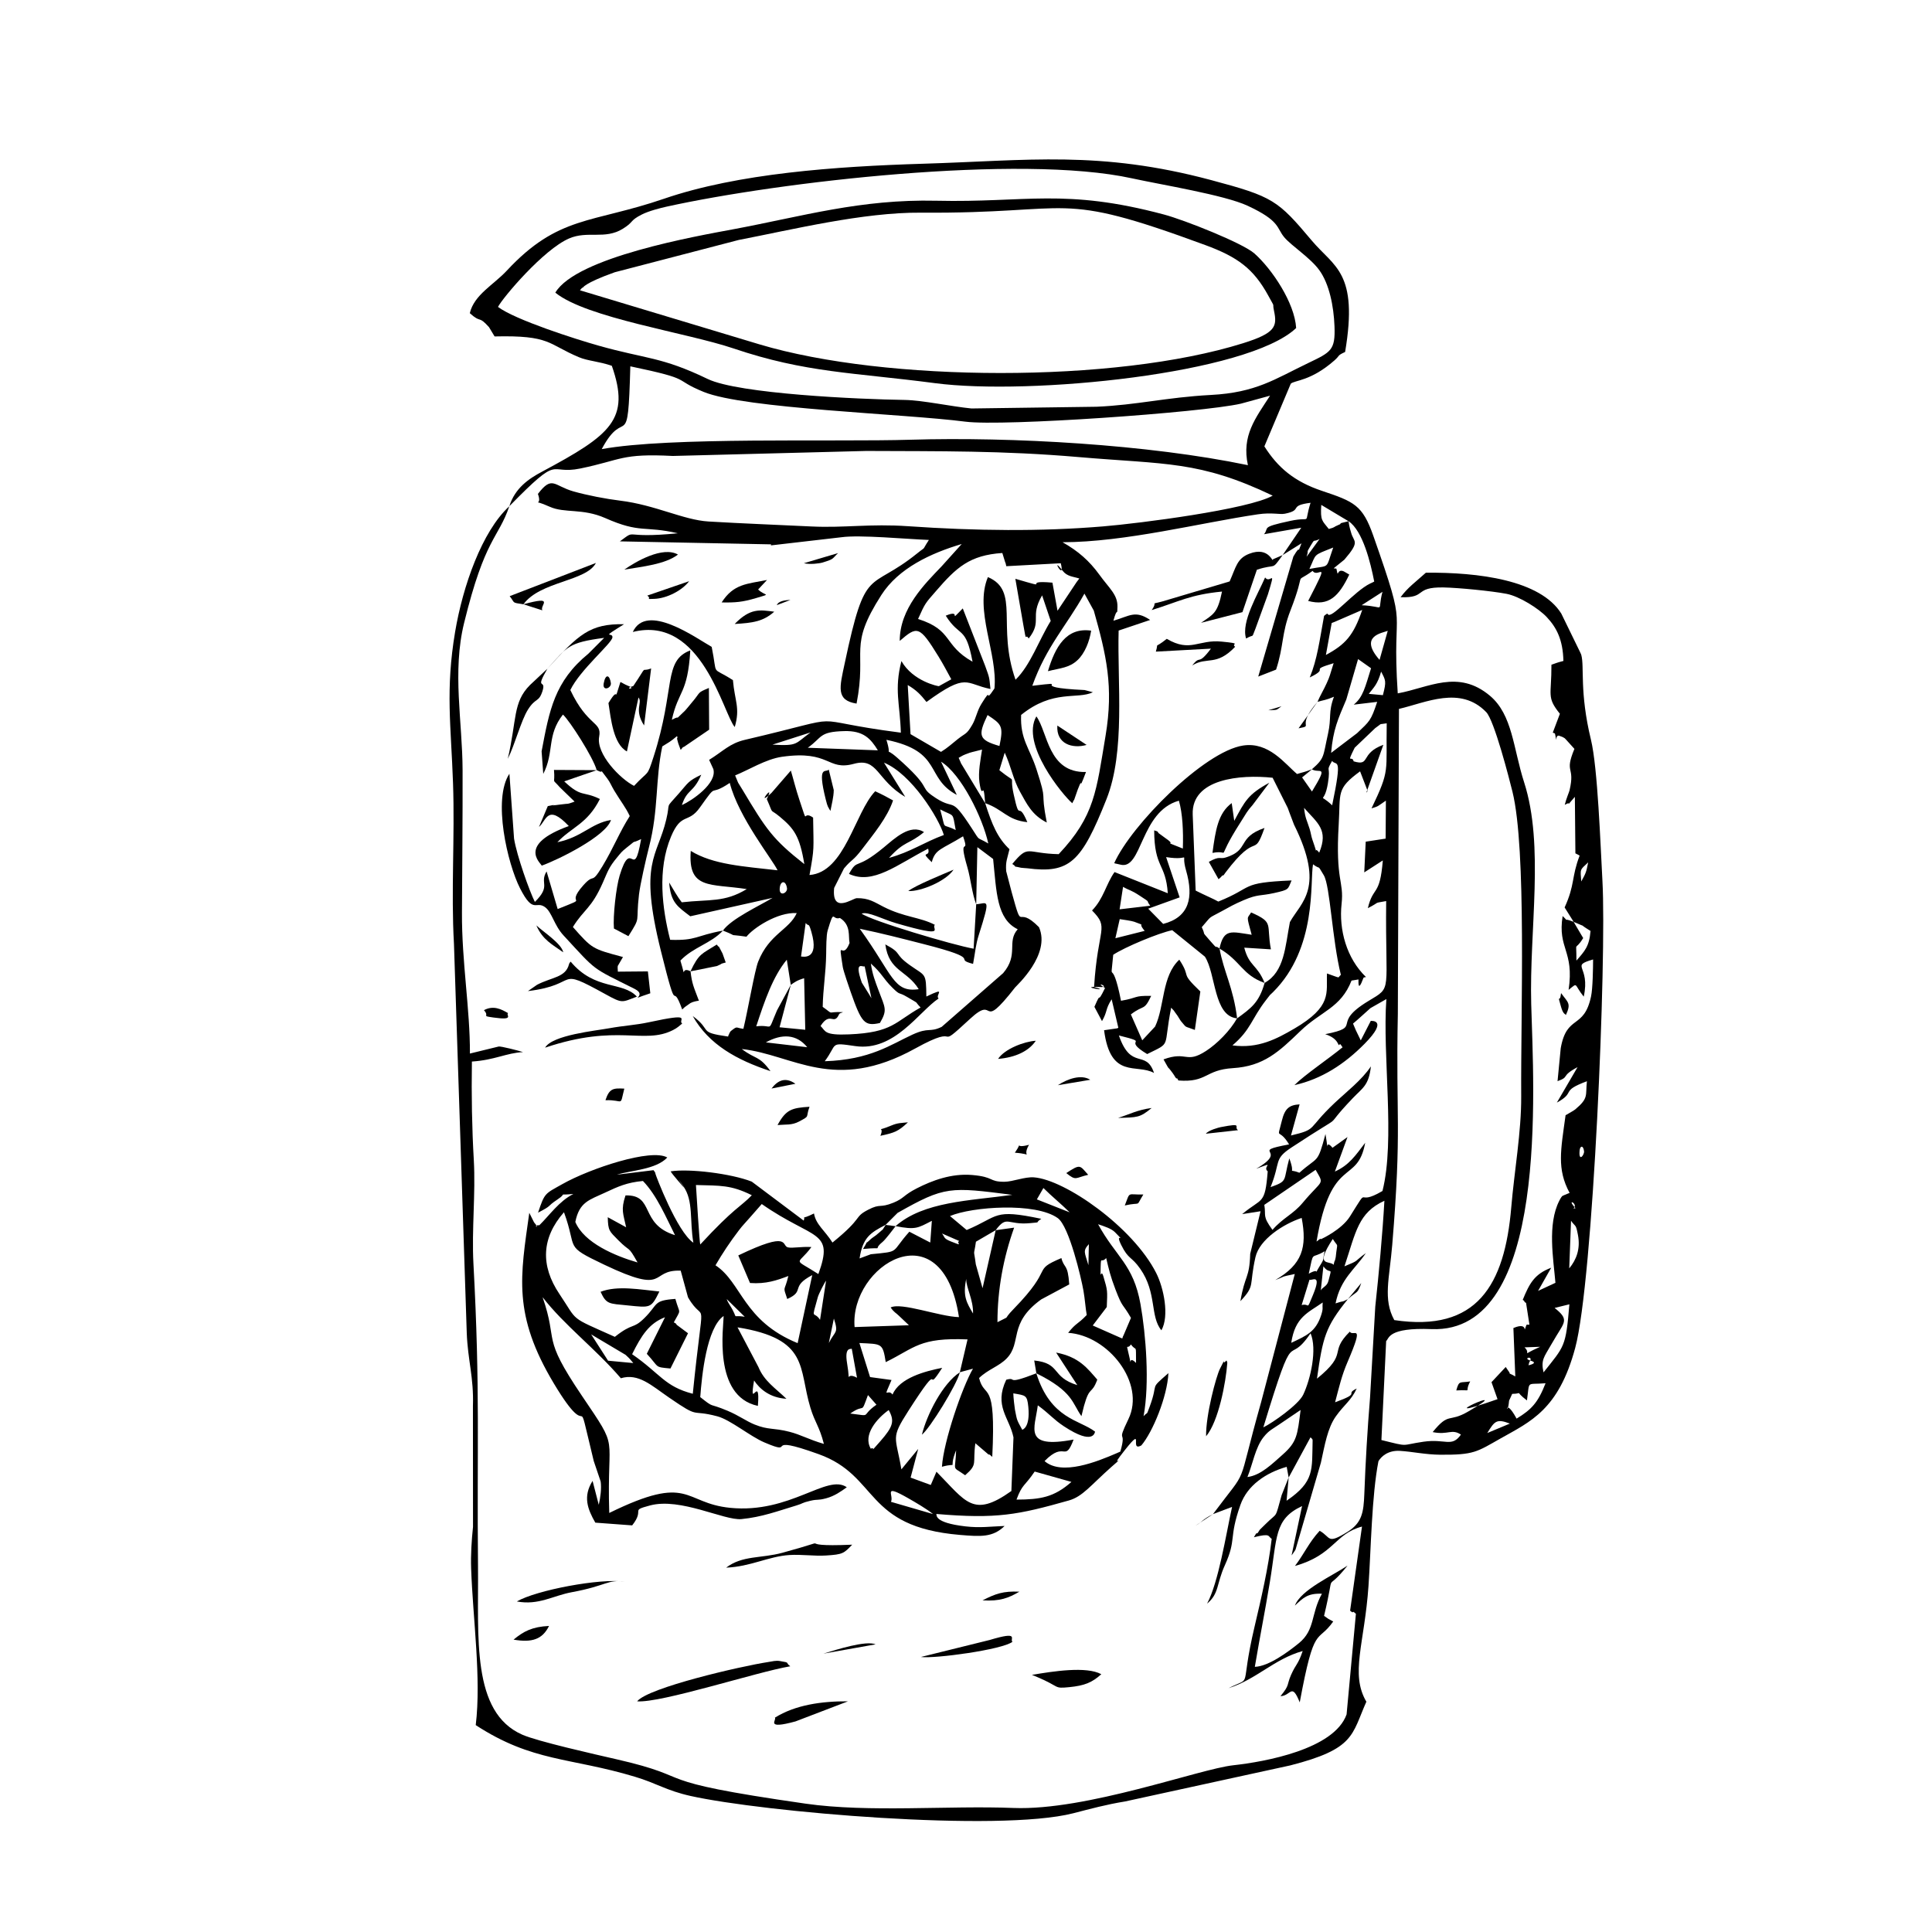 <?xml version="1.0" encoding="UTF-8"?>
<!-- Uploaded to: SVG Repo, www.svgrepo.com, Generator: SVG Repo Mixer Tools -->
<svg fill="#000000" width="800px" height="800px" version="1.1" viewBox="144 144 512 512" xmlns="http://www.w3.org/2000/svg">
 <g fill-rule="evenodd">
  <path d="m485.51 535.56 5.781-10.652c0.375 0.355 0.574 0.457 0.566 0.805-0.207 7.797 0.613 10.879-6.902 15.996zm-10.93-0.129c1.387-3.363 2.094-7.875 4.293-10.602 1.469-1.836 2.352-2.094 4.203-3.383l5.594-3.789c-0.844 6.734-0.953 8.461-4.731 11.812-2.797 2.461-5.82 5.516-9.363 5.961zm63.562-11.664c1.945-3.152 2.441-3.867 5.988-2.5zm7.773-3.816c-3.481-6.367-2.461 0.438-1.992-4.762l0.824-1.797c3.215-0.051 0.289-1.031 3.906 1.734 0.793-5.473-0.309-4.098 4.938-4.551-2.023 5.168-3.719 6.961-7.676 9.371zm-67.121 2.32c8.828-29.027 5.91-15.215 12.516-24.934 1.785 4.176 0.051 12.059-1.945 16.273-1.258 2.648-8.094 7.457-10.57 8.656zm70.266-16.465 0.227-0.832c1.41-1.883-2.102-1.09 0.355-0.375 2.223 0.645-0.496 1.199-0.586 1.211zm3.094-4.891c-5.664 2.488-2.121 1.984-4.144 0.148zm-65.961-1.051c1.023-6.863 4.461-7.973 8.332-10.691-0.148 1.586 0.207 1.469-0.398 3.332-1.469 4.543-4.035 5.504-7.934 7.359zm2.758-10.008 2.082-6.734c0.457 0.457 3.41-1.965 0.934 4.016-1.863 4.492-0.734 2.133-3.016 2.719zm67.031 0.762 3.918-0.961c-0.953 11.445-1.301 11.02-6.852 18.039-0.742-3.324 0.188-4.098 1.863-7.07l1.539-2.598c2.262-3.738 3.293-4.441-0.465-7.41zm-61.965-4.633 0.695-6.398c1.844 2.559 2.481-0.477 1.309 3.945-0.367 1.387-1.598 1.598-2.004 2.449zm1.031-10.402c-0.633 2.488 0.141 1.617-1.25 3.84-2.121 3.402 0.633 0.141-2.965 2.121 1.41-6.496 0.465-3.629 4.215-5.961zm2.938 1.547c-0.031 0.227-0.27 1.211-0.27 1.023 0-0.18-0.238 0.676-0.297 1.031-1.109-1.258-5.188 0.762-0.219-6.844 1.586 2.527 1.211 0.445 0.785 4.789zm62.352-9.621c1.27 1.824 1.25 0.695 1.836 3.789 0.695 3.66-0.418 6.566-2.312 8.828l0.477-12.613zm1.199-3.312-0.566 0.059c1.496-1.211-2.16-2.984 0.566-0.059zm-68.887-10.184c2.359 4.156 1.934 2.34-3.43 8.746-2.57 3.074-5.215 3.969-8.004 7.172-2.758-3.789-1.656-3.621-2.16-6.637l13.598-9.281zm69.969-5.168c0.109-1.199 0.973-1.43 1.172 0.258 0.109 0.953-1.496 3.043-1.172-0.258zm-215.66-28.602c4.254-2.359 8.141-2.203 10.969 1.281zm6.606-15.234c0.922-0.664 1.715-1.258 3.539-1.766l0.297 13.656-6.812-0.664zm0 0-3.641 6.723c-2.719 6.316-0.742 3.66-5.516 4.254 2.231-6.793 4.422-13.211 8.102-17.652l1.051 6.676zm18.832-0.586c-2.191-6.207 0.418-3.906 0.742-4.356l1.797 8.469c-0.574-1.023-2.508-4.027-2.539-4.117zm-10.375 6.398c0.098-4.891 0.844-8.906 0.922-14.035 0.031-1.547 0-4.91 0.398-6.219 1.816-6.051 1.102-2.598 3.242-3.301 3.023 1.895 2.172 4.91 2.559 6.637-1.973 5.066-3.113-2.141-1.797 6.379 0.16 1.012 1.773 5.711 2.113 6.656 2.856 8.121 3.648 9.086 7.727 8.164 2.043-3.5 1.387-3.977-0.328-8.559-0.973-2.598-1.656-4.324-2.074-7.191 3.066 2.727 3.066 3.777 5.754 6.438 2.191 2.16 1.379 0.934 3.887 2.43 3.629 2.184 1.527 0.656 3.539 2.777-6.824 3.797-7.328 6.625-18.961 7.121-6.684 0.289-6.148-0.852-7.547-2.223 2.539-3.996 3.5-0.039 4.871-3.035 0.238-0.516 0.734-0.387 1.07-0.633-4.699-0.207-2.062 0.934-5.375-1.398zm-5.742-13.348 1.23-8.867c0.863 1.102 0.715-0.398 1.508 2.332 2.223 7.606-2.281 6.574-2.738 6.535zm84.457-9.898c0.656 0.098 3.293 0.477 3.84 0.695 3.539 1.41 0.586-0.148 2.777 2.418l-7.766 1.953 1.152-5.066zm-90.07-8.48c0.258-1.746 1.605-1.805 1.895 0.297 0.18 1.328-2.312 2.449-1.895-0.297zm90.953-0.07c1.934 1.09 1.953 0.723 4.461 2.371 3.234 2.121 1.359 0.871 2.746 2.629l-8.121 0.953 0.914-5.949zm119.4 9.273c4.356 1.926 0.477-0.07 4.484 2.41-0.328 4.117-1.547 5.356-3.738 7.856 0.031-5.891-0.645-2.031 1.797-5.969l-2.539-4.293zm-225.43 2.32c-7.328 1.348-6.953 2.688-13.992 2.441-2.113-8.293-3.441-18.586 0.227-27.344 2.746-6.566 4.523-3.301 7.656-7.727 5.109-7.199 1.953-2.508 7.914-6.508 2.332 9.145 11.387 20.379 12.664 23.156-9.094-1.043-17.059-1.488-23-5.137-0.793 10.344 5.148 8.609 14.836 10.117-5.902 3.582-9.809 2.676-17.227 3.5-1.172-1.527-2.25-3.43-3.332-5.238 0.406 5.387 2.289 6.406 5.594 8.945l21.809-4.879c-3.43 2.082-10.969 5.543-13.152 8.668zm67.113-6.981 0.309-15.133 4.176 3.133c0.914 8.746 0.902 15.898 6.516 18.625-2.996 3.363 0.367 6.664-3.859 11.625l-16.293 14.242c-3.301 1.586-3.262 0-7.746 2.055-5.684 2.609-11.215 6.684-23.238 7.051 3.5-4.672 1.07-5.027 8.121-4.008 10.344 1.488 16.82-9.145 22.047-12.613-1.062-0.922 2.508-3.273-3.242-0.527-0.078-6.477-0.168-5.305-4.402-8.332-4.394-3.144-1.746-2.957-6.477-5.484 0.992 7.231 5.703 6.766 8.855 11.871-6.742 0.973-6.805-3.797-15.629-16.016 6 1.25 10.84 2.508 16.82 4.035 16.652 4.234 7.496 3.797 13.211 5.277 0.625-3.371 0.695-5.098 1.496-7.598 3.281-10.355 2.34-8.422-0.664-8.203zm84.25 32.984c-4.57 2.668-9.512 5.336-16.344 4.414 4.949-4.215 4.957-6.922 8.926-12.039 1.547-1.992 0.574-0.832 1.836-2.082 11.762-11.691 9.738-29.277 10.594-33.867 2.231 1.676 0.922-0.309 2.856 2.906 1.688 2.809 2.191 17.039 4.523 26.391-1.043 0.812 0.367 1.051-3.68-0.367-0.227 5.148 1.477 8.688-8.707 14.648zm-30.336-34.809-3.582-10.672c7.18 1.152 3.66-2.121 5.297 3.582 2.043 7.121 0.852 12.348-6.078 14.121l-3.969-4.035zm106.43-4.215c-0.246-3.41-0.426-2.957 1.836-5.059-0.547 2.848-0.703 2.957-1.836 5.059zm-165.77-13.625c-3.969-2.031-2.461 0.516-4.125-5.473 3.898 2.031 3.195 0.527 4.125 5.473zm92.312-5.883c3.512 3.996 6.555 5.781 4.016 11.871-1.727-2.184 0.098 2.043-1.816-3.473-0.328-0.922-0.355-1.625-0.723-2.816-0.715-2.312-1.172-2.746-1.477-5.582zm-10.453 46.383c-1.488 5.266-3.621 6.723-7.289 9.402-0.98-8.113-3.57-12.379-4.66-18.508-1.676-1.27 0.051 0.891-2.676-2.25-2.301-2.656-0.832-0.891-2.031-3.402 2.856-3.273 1.387-2.102 5.344-4.266 1.992-1.09 3.172-1.797 5.832-2.926 3.758-1.605 4.332-1.043 7.973-1.855 4.086-0.914 3.621-0.934 4.652-3.344-13.895 0.613-9.797 1.734-19.418 5.602-1.051-0.625-3.848-1.805-6-2.914l-0.785-20.152c-0.355-9.512 12.613-10.66 21.176-9.75l3.996 7.973c0.141 0.27 0.219 0.645 0.336 0.922l1.34 3.531c8.352 16.801 1.875 20.508-1.09 25.816-1.25 6.457-1.41 13.16-6.695 16.117zm10.453-46.383-1.566-2.926zm-86.887 25.547-0.684 11.773c-5.344-0.922-27.152-7.41-29.672-9.293 1.645-0.656 5.504 1.488 9.254 2.578 13.914 4.035 9.016 1.27 10.164 0.398-3.969-2.074-8.152-1.992-13.617-4.781-2.5-1.27-3.867-2.332-7.102-2.289-1.062 0.02-6.703 4.324-5.988-2.707l2.598-5.156c2.312-2.758 2.203-1.688 4.981-5.356 2.894-3.816 6.516-8.141 8.031-12.684-1.586-0.891-2.816-1.547-4.731-2.43-5.426 5.664-8.004 21.492-17.414 22.195 1.34-7.34 1.082-6.606 0.961-15.215-3.113-2.184-1.102 2.848-3.59-4.57-1.051-3.144-1.656-5.723-2.312-7.894l-5.137 5.93c-4.562 4.254 1.27-3.371-1.238 1.617 1.992 4.57 0.504 2.25 3.441 4.68 3.769 3.144 5.285 5.117 6.508 12.566-8.391-6.594-10.105-9.215-16.355-19.648-1.766-2.945-0.723-0.883-1.984-3.859 3.473-1.387 8.152-4.332 12.426-4.938 12.832-1.824 11.91 3.816 19.051 1.863 6.418-1.754 5.949 4.312 13.605 8.758l-5.633-9.066c7.269 2.984 14.52 14.668 15.867 19.172-5.238 1.914-8.766 4.492-14.539 6.07 4.227-4.652 5.137-3.43 9.281-6.832-3.609-2.332-7.773 1.668-10.602 4.008-7.715 6.398-6.844 2.676-9.281 7.062 6.398 2.984 12.793-2.5 20.977-6.684 0.723 2.598-2.488 0.258 0.961 3.582 0.922-3.519 2.609-3.352 8.293-6.863 1.895 5.445-1.477-0.793 1.141 8.203 0.891 3.055 1.238 7 2.34 9.816zm2.371-26.789-5.633-9.312c-1.18-1.934-0.355-0.445-1.387-2.707 1.23-0.676 0.871-0.594 2.926-1.34 0.398-0.148 2.746-0.684 3.273-0.844-0.387 2.59-1.082 6.031-0.684 8.727 0.805 5.434 1-1.516 1.508 5.473zm0.832 10.68c-3.312-1.973-1.953-0.289-4.383-4.035-6.109-9.391-4.008-3.988-10.621-8.758-3.172-2.301 0.031-1.875-9.125-9.926-3.879-3.402-1.199 0.676-2.867-4.75 15.055 3.086 10.125 10.055 18.656 14.598l-4.184-8.809c5.356 3.301 11.027 14.836 12.527 21.68zm-47.832-25.367c3.918-2.785 2.906-4.227 9.629-4.414 5.168-0.148 7.062 2.043 8.938 5.098zm133.6 5.711c1.992 1.238 4.551-1.578 0.012 5.883l-2.617-3.731 2.609-2.152zm-132.88-9.77c-4.184 3.023-3.215 3.629-10.086 3.234zm138.24 19.309c-3.945-3.711-2.141 0.289-1.129-5.812 0.844-5.086-0.703-2.688 1.109-5.949 1.121 1.527 2.856-1.816 0.02 11.762zm-91.32-23.922c3.777 2.469 4.254 2.938 3.152 8.203-5.613-1.617-5.703-2.809-3.152-8.203zm109.03-1.625c7.129-1.656 16.266-6.227 23.117 0.852 2.152 2.223 6.098 17.625 6.961 21.105 3.758 15.242 2.172 58.66 2.312 80.75 0.059 9.301-1.844 19.965-2.629 29.324-1.746 20.766-9.145 33.203-31.004 29.941-3.043-5.562-1.281-11.008-0.547-19.895 2.598-31.398 0.914-33.352 1.488-61.27l0.297-80.809zm-8.004-3.988c1.398-1.797 2.32-2.527 3.273-5.891 1.199 2.332 1.449 2.488 0.465 6.238zm-9.977 15.641c0.527-6.188 1.797-8.906 4.027-14.164l3.113-10.691 3.441 2.43c-1.578 5.047-2.121 7.656-4.594 9.648l6.219-0.742c-1.668 5.019-1.953 5.078-5.324 8.293zm12.832-24.645c-5.574-6.316 0.656-7.102 2.172-7.695zm-12.684-9.77c0.277-0.117 0.684-0.246 0.844-0.328l7.25-3.144c-2.312 6.793-4.453 9.145-9.629 11.941l1.539-8.469zm13.457-8.262c-1.539 5.832 1.199 3.848-5.516 3.551zm-123.07 7.191c1.934-4.344 1.953-4.164 4.723-7.367 5.406-6.258 8.906-9.539 17.605-10.117l0.793 2.559c0.039-0.16 0.141 0.445 0.258 0.941l14.441-0.785c1.281 5.176-2.977-2.481 0.484 1.984 1.211 1.559 2.738 1.516 4.434 2.062-0.227 0.316-0.535 0.715-0.715 0.941l-5.066 7.606-1.348-7.449c-8.914-0.805 0.805 2.082-9.828-1.023l2.102 12.148c0.961 5.543 0.406 1.984 1.43 3.68 3.731-4.762 0.16-5.602 3.559-11.434l2.281 6.773c-3.234 5.285-5.324 11.664-9.324 15.582-5.027-14.25 1.219-23.555-7.32-27.203-3.668 8.738 2.648 20.332 1.734 29.523-3.035 4.551-0.227-1.152-3.461 4.086-1.18 1.902-1.398 3.777-2.418 5.523-1.559 2.668-1.668 2.082-3.848 3.809-1.625 1.281-2.59 2.242-4.441 3.383l-8.074-4.699-0.742-13.012c2.262 1.32 3.41 2.508 4.969 4.484 10.879-7.914 10.184-4.801 16.957-3.441-0.355-3.273-0.18-2.738-1.418-6.16l-5.922-15.195c-4.273 4.394 0.117-0.012-4.512 1.926 3.777 5.981 5.285 2.5 7.102 12.199-7.894-4.461-5.059-8.332-14.43-11.324zm103.71-13.258c1.934-4.184 0.754-3.461 6.309-5.672-2.133 6.051-0.656 4.562-6.309 5.672zm-0.754-3.223c0.734-2.289-0.316-0.574 1.109-2.996 1.219-2.055 0.527-0.715 2.352-1.734zm11.117-9.422c-3.887 0.934-0.891 0.277-2.797 1.043-1.289 0.516-0.574 0.527-2.43 1.012-1.773-2.262-2.262-2.172-1.992-6.379zm-174.38 119.28c-2.914-1.566-0.922 3.016-2.676-2.848 3.441-3.59 8.055-4.484 11.277-7.945 4.852 1.895 0.348 0.762 6.227 1.617 1.727-2.211 8.172-6.566 13.328-6.258-2.012 4.461-7.289 5.504-10.215 12.852-0.934 2.34-2.688 12.676-3.926 17.82-2.184-0.258-1.43-0.883-3.371 0.625-0.059 0.059-0.258 0.406-0.297 0.457-0.051 0.051-0.207 0.625-0.219 0.484-0.012-0.129-0.078 0.336-0.168 0.484-8.23-1.18-4.016-1.516-9.371-5.445 4.285 7.598 11.684 11.645 20.609 14.609-3.074-4.203-3.789-2.984-7.606-5.859 13.625 1.469 24.438 11.773 45.957-0.141 13.199-7.309 4.422 1.516 14.559-7.875 7.211-6.676 2.242 4.074 11.922-8.312 0.355-0.457 9.512-8.707 6.328-15.957-6.258-6.356-4.066 2.184-7.238-9.262l-1.457-5.574c-0.207-2.629 0.316-3.383 0.871-5.832-3.152-2.984-4.621-6.496-6.445-12.207 4.82 1.676 5.781 4.473 11.176 5.039-2.598-6.207-1.883 0.574-3.621-7.379-1.309-5.949 1.289-2.289-3.789-6.387l1.418-4.652c1.668 3.582 2.231 7.102 4.055 10.363 1.785 3.184 3.113 6.141 7.09 8.152-1.836-9.383 0.328-4.691-2.727-14.102-1.844-5.703-4.344-7.934-4.074-14.41 8.469-6.852 14.855-4.027 19.031-6.012l-2.203-0.586c-16.504-0.773-2.191-2.481-13.863-1.129 3.75-10.492 9.074-15.898 13.816-24.426l2.481 4.504c3.312 11.73 5.305 20.121 3.113 33.195-2.449 14.551-2.816 21.195-12.418 31.348-8.746-0.188-7.875-2.699-12.297 2.598 1.914 1.238-0.793 0.289 2.301 1 0.316 0.07 1.301 0.09 1.656 0.141 11.215 1.457 14.352-1.566 21.004-18.309 5.047-12.684 2.848-30.754 3.223-44.688l8.352-2.809c-3.977-2.676-5.406-1.051-9.738 0.207 1.09-4.066 1-0.852 1.07-3.699 0.09-3.203-2.191-4.898-4.809-8.527-2.629-3.629-5.602-6.246-9.738-8.578 16.652-0.031 36.336-5.117 51.75-7.398 3.648-0.547 5.82 0.109 7.16-0.16 4.949-0.98 0.793-2.133 6.812-2.894-1.965 6.238 0.695 3.492-5.336 4.789-8.113 1.746-5.516 1.746-6.992 3.539l9.867-1.727-4.93 7.25 4.988-3.113c-1.438 3.797 0.18-0.457-2.152 3.5l-9.312 31.816 4.731-1.844c2.074-6.348 1.41-9.492 3.789-15.621 4.57-11.762 0.477-6.586 5.891-10.543 1.477 2.172 5-3.977-1.18 7.965 5.473 1.469 8.121-1.18 10.898-6.992l-1.457-0.844c-1.953-0.883-1.367 2.172-1.934-0.633-0.039-0.219-0.387-0.059-0.734-0.188l2.828-2.289c4.332-5.027 2.449-4.57 1.773-7.191-0.078-0.297-0.465-1.348-0.676-2.996 3.809 2.539 5.859 11.098 6.812 15.996-0.348 0.207-0.824 0.398-1.09 0.527-4.184 2.012-10.473 9.77-11.238 8.062-0.129-0.289-0.656 0.316-0.961 0.496-1.199 6.547-1.824 11.574-3.797 16.324 5.684-2.746-0.703-1.656 6.328-3.777-1.152 3.621-0.922 3.254-1.836 5.297-0.734 1.656-1.785 3.371-2.441 4.957 1.586-0.496 2.16-0.418 4.363-1.359-1.566 4.184-0.605 5.496-1.578 9.816-1.379 6.129-0.805 6.367-4.266 9.402-2.211 0.863-2.371 0.754-3.938 1.258-3.234-2.719-7.477-8.598-14.301-7.547-10.305 1.566-29.633 21.055-34.156 31.18 0.188 0.078 0.535 0.129 0.605 0.148l1.012 0.227c5.812 1.598 5.207-14.055 15.531-16.938 0.973 3.344 1.199 8.082 1.043 12.684-6.269-2.481-1.191-0.398-4.484-2.668l-1.992-1.457c-0.18-0.586-0.723-0.496-1.121-0.703 0.039 10.117 3.055 8.617 3.609 16.672l-14.113-5.613c-2.281 3.223-2.875 7.031-5.961 10.176 4.691 4.762 1.539 4.273 0.535 20.293 5.336 1.469-5.176-0.309 1.586 0 3.043 0.141-1.945-1.754 1.32 0.258-2.469 5.098-0.664 0.031-2.816 4.988l2.012 3.789c1.527-2.656 0.812-3.074 2.559-5.793l1.773 7.559c-0.098 0.059-0.277 0.141-0.309 0.141l-3.473 0.504c1.707 13.129 8.617 8.766 13.238 11.324-2.16-6.418-6.051-0.484-9.312-9.938 9.023 2.262 0.336 0.645 7.496 4.93 6.566-3.254 4.184-1.348 6.356-12.289 1.516 1.676-0.059-0.199 1.676 2.121 0.207 0.277 0.715 1.211 0.941 1.469 1.676 1.953 0.656 1.141 3.66 2.301l1.457-10.184c-5.684-5.445-2.211-3.312-5.574-8.43-4.691 4.344-3.859 12.355-6.418 17.723l-3.402 3.648-3.016-6.863c3.512-2.707 3.441-0.785 5.387-4.918-4.82-0.07-3.242 0.484-8.004 1.301-2.547-12.766-2.914-3.016-2.062-12.188 3.004-2.004 12.02-5.773 15.641-6.516l8.656 7.012c2.938 4.523 2.281 15.789 8.52 16.344-1.844 3.293-5.285 6.742-8.223 8.648-5.394 3.492-4.938-0.07-11.266 2.231 2.172 3.848 0.375 0.824 2.488 3.719 0.504 0.695 0.883 1.578 1.031 1.301 0.078-0.16 0.297 0.375 0.426 0.574 7.688 0.586 6.973-2.816 14.441-3.273 8.172-0.504 12.207-4.356 17.902-9.848 5.453-5.266 10.691-6.07 13.539-13.359l1.199-0.188c0.109-0.02 0.535-0.078 0.645-0.109 0.051-0.012-0.336 4.055 1.301-0.375 0.098-0.27 0.457-0.16 0.676-0.277-5.117-4.93-7.211-12.484-6.457-19.359 0.684-6.238-1.668-5.859-0.762-21.094 0.504-8.422-0.723-9.371 5.664-14.043l1.902 4.938c0.07-0.16 0.117 0.566-0.227 0.664l4.492-12.637c-6.316 2.32-3.262 5.754-7.875 4.383-0.426-1.805-2.043 1.102 0.277-3.609l5.434-5.188c2.141-1.477 0.625-0.871 3.055-1.281-0.227 13.129 0.961 12.121-4.027 22.543 1.992-0.613 1.508-0.496 3.809-2.055l-0.07 10.066-5.277 0.812-0.387 8.141 4.918-3.172c-0.785 9.719-2.547 6.656-3.969 12.656 3.551-1.805 1.18-1.219 4.859-1.883-0.27 24.684 1.785 22.562-4.68 26.469-10.336 6.238-1.141 6.754-11.473 8.809 3.988 1.258 3.254 3.621 3.848 2.676 0.16-0.258 0.496 0.535 0.754 0.793-3.738 3.074-10.098 7.34-12.766 10.035 7.219-1.617 13.27-5.562 18.605-10.969 6.484-6.574 1.668-6.012 1.637-6.059l-2.656 5.168c-0.199-0.375-0.941-1.934-1.281-2.637l-0.773-1.816c1.449-1.199 2.668-2.371 4.621-4.098l4.215-2.398c-1.082 14.996 2.391 37.371-1.031 50.855-7.559 4.461-2.977-2.242-8.629 6.766-2.231 3.551-7.656 6.012-7.656 6-0.18-0.316-0.793 0.426-1.191 0.633 3.926-23.09 10.809-14.836 12.895-26.172-2.559 3.344-4.234 5.922-8.031 7.625l3.344-9.145-3.977 2.848c-2.332-2.906-0.742 2.957-1.863-3.648-2.16 8.152-1.914 5.781-6.914 10.266-3.519-1.379-0.805 1.129-2.668-3.809-1.668 6.059-0.246 5.93-4.969 7.617 2.766-6.824 0.723-7.34 5.574-10.523 16.422-10.789 6.934-3.324 16.176-13.012 2.617-2.758 4.293-3.363 4.84-8.469-2.371 3.602-6.574 6.832-9.668 9.75-7.449 7.051-4.344 6.844-11.516 8.57l2.289-8.25c-2.727 0.168-3.887 1.043-4.699 4.312-1.398 5.644-0.961 1.527 1.914 6.297-10.957 2.062 0.348 1.258-8.719 6.457 5.523-2.074 1.469-0.555 3.055 0.676-0.723 9.035-1.457 6.902-6.773 11.344l4.879-0.762-2.746 11.277c-0.207 6.695-1.398 5.445-2.598 12.555 4.027-4.305 2.231-3.867 3.988-11.664 1.07-4.723 7.438-8.809 12.25-10.395 1.477 7.805 0.16 12.316-7 16.465 3.242-1.23 0.891-0.695 5.176-1.605l-8.926 33.969c-6.894 24.438-2.777 16.285-12.754 29.664l5.059-1.914c-1.668 7.656-3.609 20.004-6.625 25.637 3.223-2.668 2.449-5.168 4.699-10.145 3.203-7.082 0.953-6.992 4.144-16.047 1.824-5.148 6.723-8.488 12.258-10.066l0.516 2.828-1.855 4.672c-1.883 6.695-0.902 4.312-4.234 7.644l-1.527 1.496c-0.207 0.219-0.676 1.219-0.785 0.973-0.129-0.27-0.547 0.695-0.812 1.051 4.594-1.152 3.648-0.219 4.723 0.418-0.902 7.766-2.797 15.84-4.543 23.277-4.086 17.395-0.238 12.941-6.902 16.305 7.457-2.359 12.07-7.727 19.656-9.848-1.289 3.777-1.727 3.281-3.074 6.309-1.199 2.707-0.289 2.637-2.816 5.652 2.816-0.059 2.945-3.738 5.109 1.645 3.926-21.164 4.594-15.371 8.875-21.434-0.117-0.07-1.27-0.684-1.289-0.695l-1.141-0.793c3.273-13.707-0.297-5.148 6.219-13.32-3.926 2.656-12.426 6.438-13.945 10.594 2.191-2.031 3.344-3.293 7.16-3.144-2.996 5.414-1.734 9.539-6.109 13.109-2.867 2.332-8.023 6.148-11.672 6.269 1.598-9.43 2.481-13.469 3.977-22.441 1.984-11.969 1.09-16.672 8.539-20.164l-2.777 13.062c0.18-0.246 0.445-0.574 0.547-0.754 0.098-0.168 0.398-0.555 0.504-0.785l6.715-23.02c1.031-4.652 1.727-9.113 3.957-12.27 2.172-3.074 4.086-4.203 5.535-7.387-3.383 1.645 1.508 1.023-5.731 3.648 1.09-4.074 1.707-6.981 3.324-10.723 4.613-10.75 1.508-6.465 0.574-7.992-5.754 5.731-0.129 5.473-8.699 12.457 1.559-10.988 2.203-13.668 8.184-21.074-2.262 1.109-0.16 0.109-3.254 1.129 1.281-6.465 5.078-8.984 8.023-13.328-3.301 2.379-1.508 1.805-5.664 3.5 3.055-9.203 3.641-14.172 10.582-17.375-0.477 8.59-1.488 19.477-2.418 28.035l-1.387 24.148c-0.684 8.312-1.199 17.027-1.516 25.539-0.188 4.891-0.625 7.656-4.512 10.055-5.453 3.383-4.273 1.398-7.32-0.316-2.848 3.086-4.027 5.988-6.547 9.324 10.434-2.957 10.414-8.488 17.762-10.441l-3.152 22.293c0.117 0.039 0.625 0.613 0.734 0.375 0.129-0.27 0.535 0.277 0.805 0.445l-2.469 26.668c-3.312 9.262-21.66 12.555-30.031 13.477-8.996 0.98-38.887 12.078-58.254 11.316-17.168-0.684-38.34 1.258-55.07-1.141-43.734-6.277-27.48-6.586-50.164-11.773-5.742-1.32-20.828-4.711-24.902-6.496-13.586-5.949-11.582-25.816-11.762-44.66-0.309-31.676 0.605-46.555-1.211-80.191-0.484-8.996 0.605-18.605 0.098-27.453-0.484-8.398-0.645-17.137-0.504-26.094 6.078-0.398 9.074-2.269 13.547-2.508-1.34-0.438-5.883-1.586-6.445-1.477l-7.625 1.863c0.051-11.711-2.184-24.348-2.113-37.379 0.059-12.934 0.199-24.574 0.168-37.695-0.039-12.941-2.785-26.055 0.398-39.027 5.574-22.73 9.016-22.246 11.992-30.953 13.973-14.27 10.027-8.184 18.805-9.988 11.008-2.269 10.789-4.035 24.516-3.324l51.273-1.328c19.469 0.098 36.078-0.117 56.211 1.617 23.195 1.992 32.016 0.922 51.492 10.227-6.426 3.641-35.156 7.34-44.965 8.152-16.473 1.379-33.699 1.191-51.672-0.051-10.047-0.695-16.938 0.484-25.566 0.07-9.043-0.438-18.316-0.785-27.324-1.32-6.625-0.398-14.082-4.383-23.395-5.523-3.758-0.457-8.738-1.418-12.379-2.449-5.238-1.488-5.594-4.324-9.422 0.664 1.387 3.879-2.418 0.922 3.152 3.41 3.977 1.773 8.637 0.328 14.699 2.996 9.383 4.144 10.266 1.953 19.23 4.027-15.312 1.516-10.57-1.367-15.363 2.141l40.086 0.793c0.02 0.09-0.078 0.246-0.078 0.277l18.676-2.16c4.828-0.695 17.523 0.504 23.207 0.715-2.121 3.262-0.465 1.43-3.074 3.539-12.934 10.441-13.617 2.617-19.238 29.176-1.34 6.309-2.398 9.777 3.144 10.652 2.836-14.488-2.359-14.828 6.574-28.781 4.562-7.121 13.109-11.078 21.293-13.508l-5.316 5.902c-4.504 4.711-11.117 11.195-11.109 19.777 4.621-3.969 5.188-4.137 10.254 4.098 1.348 2.184 2.301 4.047 3.41 6.07l-3.293 1.824c-0.238 0.031-6.871-1.301-9.926-6.656-1.953 7.656-0.375 11.316-0.148 18.98-27.582-3.559-11.355-5.098-41.348 1.902-4.027 0.941-5.762 3.023-9.461 5.305l1.121 2.449c1.012 3.789-5.594 8.301-8.34 9.539 1.398-4.332 3.016-3.106 5.137-8.055-3.539 1.715-3.363 2.031-5.922 4.949-3.918 4.461-2.141 1.844-3.363 6.953-2.391 10.055-7.32 11.066-1.418 34.781 4.789 19.27 2.547 6.992 5.652 15.539 0.238-0.219 0.555-0.547 0.715-0.664l1.477-1.043c0.656-0.375 1.805-0.574 2.231-0.625-1.379-3.68-1.824-4.383-2.223-7.816zm-15.949-160.33c17.168 3.59 10.828 3.254 19.418 6.773 10.938 4.492 53 5.773 69.402 7.894 9.977 1.289 62.539-2.391 72.973-4.769l7.746-2.121c-3.887 6-7.566 10.582-5.871 18.418-26.461-5.516-62.648-7.539-89.375-6.742-20.461 0.613-63.887-0.812-81.867 2.488 6.309-11.871 6.922 2.094 7.578-21.938zm-35.066-15.75c1.34-2.547 12.051-15.195 18.824-18.129 4.969-2.152 9.473 0.375 14.25-2.57 3.074-1.902 1.668-2.074 5.066-3.797 1.844-0.934 4.918-1.715 6.586-2.082 29.645-6.535 93.551-14.012 123.27-7.496 7.875 1.727 24.477 4.402 30.656 7.269 8.707 4.047 7.617 5.859 9.719 8.359 1.926 2.289 6.914 5.426 9.293 8.727 2.629 3.629 3.816 9.52 4.016 14.867 0.238 6.316-0.891 6.824-6.941 9.719-8.926 4.285-13.824 7.836-25.816 8.469-11.969 0.645-19.477 2.656-30.309 3.125l-33.145 0.457c-5.394-0.527-13.012-2.191-17.734-2.262-11.91-0.168-43.973-1.598-52.168-5.555-12.289-5.93-16.246-5.258-28.852-8.816-6.297-1.773-22.164-6.863-26.727-10.285zm2.996 52.832c-7.269 6.684-12.316 21.184-14.359 33.273-2.598 15.422-1.082 24.902-0.555 40.156 0.496 14.293-0.547 28.66 0.246 42.527l3.391 103.15c0.277 7.269 1.883 11.691 1.637 19.34l0.02 32.016c-0.375 3.641-0.625 7.418-0.496 11.086 0.477 13.43 2.719 29.059 1.219 41.465 15.066 9.816 24.961 8.508 42.141 13.668 5.82 1.734 8.34 3.668 14.809 5.109 19.191 4.266 81.523 9.66 101.39 4.582 4.652-1.191 8.648-2.301 13.754-3.133l43.766-9.551c17.137-4.383 16.234-8.043 20.164-16.879-4.344-7.418-0.484-15.383 0.566-30.676 0.664-9.719 0.852-23.941 2.637-33.055 0.723-1.238 2.519-2.926 5.684-2.746 3.293 0.199 6.754 0.992 10.711 1.023 8.926 0.059 9.629-0.723 15.957-4.305 7.965-4.492 15.391-7.606 19.797-24.02 4.762-17.742 8.352-103.21 7.211-123.74-0.527-9.629-1.25-30.02-3.043-37.418-3.074-12.676-1.695-19.367-2.559-22.465-0.078-0.309-0.277-0.594-0.387-0.891l-4.918-10.086c-5.582-8.906-22.008-10.949-35.883-10.82-2.785 2.519-4.762 3.879-6.703 6.496 7.141 0.246 3.391-2.727 11.387-2.59 3.996 0.078 12.773 0.941 16.672 1.688 3.473 0.664 8.598 3.957 10.652 6.141 2.637 2.797 4.312 6.031 4.441 11.652-0.367 0.098-0.941 0.246-1.102 0.297-0.09 0.031-0.535 0.168-0.633 0.199-0.117 0.039-0.594 0.207-0.703 0.246-0.109 0.031-0.484 0.168-0.734 0.258 0.039 8.242-1.359 8.508 2.242 13l-1.883 4.988c0.109 0.141 0.547 0.059 0.605 0.367 0.734 3.57-0.328-0.316 1.379 0.574 0.117 0.059 0.535 0.168 0.656 0.246 0.098 0.059 0.438 0.238 0.535 0.316 0.09 0.07 0.336 0.348 0.418 0.438l2.141 2.371c-2.766 6.644 0.246 4.383-1.289 10.98-0.098 0.438-0.914 2.289-1.27 3.848 2.211-1.27-0.227 1.191 2.676-2.121l0.141 14.977c0.098 0.051 0.484 0.246 0.566 0.289 0.078 0.039 0.387 0.188 0.555 0.316-2.211 5.781-1.191 7.637-3.977 13.734l2.398 3.816c-3.461-1.367-0.785 0.477-2.926-1.539-1.379 8.719 3.125 9.113 1.586 19.566 2.598-2.062 1.289-1.586 4.008 1.797 1.844-8.371-3.797-8.023 2.481-9.859-0.012 2.379-0.09 7.676-0.535 9.77-1.875 8.926-6.445 4.66-8.043 13.766l-0.844 8.719c3.41-1.211 0.633-1.219 5.305-3.719l-5.484 9.402c5.215-2.856 0.703-2.957 7.965-5.664-0.426 3.797 0.555 4.402-3.106 7.477-0.227 0.188-0.605 0.375-0.824 0.535l-1.727 1c-1.27 9.262-2.359 14.23 1.07 20.578l-1.496 0.613c-0.277 0.238-0.398-0.188-1.238 1.469-3.215 6.289-1.547 15.441-1.023 21.75l-4.602 2.141 3.481-6.141c-4.484 1.695-5.773 4.195-7.547 8.52 0.148 0.141 0.418 0.188 0.445 0.426 0.02 0.219 0.387 0.328 0.438 0.367l0.891 5.773c-0.375 0.059-0.715-0.109-0.805 0.117-1.191 3.106 0.992-1.121-3.441 0.785l0.504 12.824c-2.719-1.539-0.625 0.117-1.992-1.695-0.141-0.199-0.406-0.605-0.547-0.812l-3.769 4.027 1.598 4.504c-20.809 7.281 6.613-5.059-7.785 3.281-5.277 3.066-4.988 0-9.402 5.445 4.125 0.844 5.008-0.98 7.488 0.664-2.449 3.473-4.074 1.043-9.898 1.883-6.316 0.914-3.57 1.438-11.176-0.445l1.258-26.223c0.805-0.676 0.406-3.641 12.031-3.172 31.348 1.25 26.996-64.266 26.41-86.105-0.527-19.734 3.539-41.973-1.883-58.82-2.894-8.996-3.055-17.863-9.043-22.91-8.48-7.141-16.305-2.102-24.445-0.645-1.688-25.359 3.125-14.422-6.477-41.773-2.848-8.102-5.027-9.023-13.605-11.891-7.309-2.449-11.703-6.16-15.262-11.793l7-16.613c1.109-0.961 5.277-0.645 11.562-6.16 1.605-1.418 0.605-1.211 2.836-2.242 3.57-21.152-2.914-22.492-8.797-29.477-9.066-10.762-10.215-11.672-26.719-16.078-29.562-7.902-48.445-5.176-76.254-4.332-23.426 0.715-49.141 2.57-68.707 9.273-19.23 6.594-28.008 4.363-41.684 19.062-3.5 3.769-8.629 6.356-9.809 11.266 3.152 2.848 2.152 0.438 5.086 3.699l1.488 2.469c14.828-0.348 14.012 1.992 22.324 5.496 2.379 1.012 5.277 1.09 8.746 2.289 4.957 14.164-0.168 18.25-18.496 28.055-3.519 1.875-7.141 4.312-8.668 9.152z"/>
  <path d="m380.12 542c0.844-1.766-2.398-4.938 4.641-0.914 1.855 1.062 4.82 2.785 6.508 4.156zm33.262-0.586c1.547-4.195 2.113-3.43 4.82-7.438l9.738 2.746c-4.652 4.106-8.25 4.66-14.559 4.691zm-38.609-13.488c-2.203-3.699 1.695-8.082 4.742-10.246 1.605 2.887 1.199 4.363-2.203 8.242-3.391 3.859-1.023 1.191-2.539 2.004zm-5.445-9.324c4.117-2.914 2.648 0.613 4.691-4.898l2.25 2.559c-4.492 3.113-0.793 3.106-6.941 2.34zm47.188-1.746c0.535 5.574-1.578 6.012-1.605 6.051-1.469-2.676-1.359-2.359-1.934-5.297-0.098-0.516-0.426-3.262-0.438-4.356 3.254 0.566 3.668 0.398 3.977 3.602zm-46.789-15.422 1.387 7.688c-3.391-1.895-1.559 2.59-2.629-3.828-0.715-4.293 0.871-3.738 1.238-3.859zm-69.066-3.809 9.113 5.414c1.508 1.398 0.961 0.953 2.055 2.184l-6.684-0.625zm28.91 16.621c0.426-5.742 1.676-18.297 6.188-21.492 0.059 2.609-2.984 21.254 9.086 23.82 0.723-8.938-2.449 1.727-1.012-6.734 1.469 2.203 4.106 4.582 8.578 4.852-2.965-2.856-5.891-4.672-7.418-8.41l-5.543-10.523c19.109 3.074 16.105 10.762 19.32 21.324 1.238 4.055 2.332 4.781 3.57 9.57-4.117-1.199-6.07-2.441-9.164-3.223-4.402-1.109-5.465-0.418-9.195-1.914-2.152-0.852-4.137-2.371-7.16-3.641-5.344-2.25-3.324-0.516-7.25-3.629zm35.414-20.816c1.309 4.016 0.328 3.152-1.34 6.484zm78.715 6.852c1.559 2.141 1.309-0.516 1.359 4.91-2.488-2.559-0.734 2.617-2.102-3.016-0.547-2.242-0.129-0.465 0.742-1.895zm-82.383-6.516c-1.695-2.629-2.43 0.586-0.586-6.012 0.219-0.812 1.785-3.906 2.184-4.363zm-19.953-0.805c-4.027-0.676-1.191 1.23-4.106-3.324-0.117-0.18-0.547-0.891-0.676-1.367zm29.109 2.727c-1.359-16.273 23.219-31.688 27.66-2.637-5.188-0.141-15.262-3.996-18.109-2.559 1.012 1.418 1.348 1.348 2.184 2.184l2.668 2.527-14.398 0.484zm-44.145 1.637-3.035-2.262c-0.078-0.406-0.477-0.426-0.723-0.633 2.031-3.777 1.598-1.902 0.406-6.207-6.012 0.426-4.422 1.367-8.223 5.098-3.113 3.066-2.906 1.062-7.816 4.957-12.348-5.543-9.59-3.789-14.68-11.344-5.078-7.547-4.762-14.906 1.199-21.68 3.688 10.047-0.238 8.707 10.652 13.895 17.305 8.242 11.773 1.289 20.281 1.586l1.934 7.062c4.742 8.184 4.195-3.41 1.27 25.566-7.527-1.953-8.57-5.297-16.078-10.484 2.43-4.91 4.504-8.203 8.719-9.797l-4.828 9.688c3.453 3.738 1.883 3.473 6.269 3.898zm73.738-14.43c-0.109 2.223 1.914 5.535 1.797 9.203-1.656-2.836-2.785-4.543-1.797-9.203zm41.336 15.828-7.816-3.453 3.719-4.891c0.18-4.434 0.246-4.246-0.883-8.082-0.715-2.449-0.852 1.754-0.742-2.5 0.09-3.086 0.129-0.891 1.469-2.398 0.715 3.035 1.102 4.769 2.481 8.379 1.926 5.039 1.785 3.461 4.086 7.477l-2.031 4.769c-0.012-0.188-0.199 0.566-0.277 0.695zm-107.79-19.41c1.883-3.215 3.769-6.078 6.227-9.301 1.109-1.449 1.477-1.707 2.926-3.391l3.106-3.539c13.754 9.602 19.301 6.766 15.004 18.555-6.992-4.492-5.582-2.074-1.844-7.16-2.766-0.16-4.969 0.367-6.219 0.09-1.816-0.406 0.832-4.582-13.16 2.133l3.106 7.309c4.266 0.316 7.16-0.723 10.164-1.855-1.043 4.394-1.527 2.398-0.297 6.098 4.891-2.184 0.633-3.172 6.625-6.336l-3.867 18.031c-14.48-5.93-14.766-16.016-21.77-20.629zm74.254-9.301-3.481 15.371-1.785-6.309c-0.605-4.66-0.594-1.617 0.031-6.012l5.238-3.055zm24.574 9.273c-0.973-3.402-1.559-3.738 0.117-5.574zm-34.234-6.406c-1.043 0.477 1.605 1.656-2.312 0.078-1.945-0.793-1.477-1.109-2.262-2.074l4.57 1.992zm-101.74-5.059c1.062-5.305 3.699-5.812 7.902-7.773 3.422-1.598 5.742-2.676 10.016-3.074 3.738 3.867 6.16 9.758 8.5 14.359-9.559-2.957-5.258-10.77-13.121-10.531-1.301 3.867-0.566 4.91 0.168 8.441l-4.871-2.668c0.09 3.59 0.387 3.66 2.785 6.09 3.344 3.383 2.449 1.152 5.109 5.902-5.949-1.727-14.172-5.176-16.492-10.742zm33.105 5.981c-0.199-0.348-0.98-13.25-1.141-15.758 6.465 0.188 9.242-0.059 14.809 2.707-2.945 3.074-4.621 3.254-13.668 13.051zm89.078 34.137c-8.637 3.344-4.879 0.844-7.984 1.707-3.332 7 0.832 10.008 1.914 15.273l-0.555 14.211c-10.184 7.258-12.012 2.828-19.855-5.109l-1.508 3.512-5.344-1.953 2.012-7.598-4.453 5.414c-1.508-8.938-2.945-8.023 1.836-15.48 9.77-15.242 3.816-3.371 8.977-11.426-4.484 0.883-11.305 2.656-13.16 7.082-1.32-1.824-2.699 1.816-0.27-3.859l-5.684-0.773-2.828-9.023c5.949 0.297 6.168-0.07 6.981 5.059 7.797-3.816 8.895-6.547 21.68-6.019l-2.043 8.719c0.477-0.18 2.777-0.742 3.481-0.961-2.816 4.82-7.805 19.281-8.223 25.992 4.82-1.34 1.457 1.348 3.758-4.375-0.188 6.019-1.301 3.996 2.391 6.625 3.441-3.016 1.945-2.965 2.707-8.48l3.519 3.016c0.188-0.238 0.645 0.387 0.961 0.586 1.043-21.125-2.043-15.016-3.492-20.887 2.371-2.301 5.258-3.074 7.309-5.188 4.137-4.246 0.289-9.242 9.152-15.641l7.43-3.977c-0.387-5.691-1.328-4.055-2.082-6.981-8.121 3.453-1.586 2.133-12.637 13.469-3.391 3.492-0.199 1.359-4.305 3.519 0-8.648 1.566-17.078 4.422-25.051l-4.898 0.676c3.074-4.137 3.023-1.27 9.184-1.875 3.184-0.316 0.973 0.031 2.914-1.141-12.941-2.727-11.02-0.715-19.785 2.965l-4.414-3.699c5.793-2.481 22.652-3.699 28.562 0.547 3.023 2.16 6.227 15.957 6.805 19.23 0.387 2.152 0.574 4.949 0.871 6.438-2.5 2.629-2.688 1.926-4.93 4.731 10.613 0.703 20.59 13.309 15.977 22.859-3.41 7.062-0.309 2.211-2.141 8.609-0.316 0.141-0.734 0.328-0.934 0.418-5.227 2.262-14.609 6.059-19.152 2.102 5.516-5.602 5.277 0.695 7.695-5.703-13.508 2.547-10.246-3.023-9.48-9.074 3.203 2.352 4.086 3.688 6.914 5.555 8.031 5.297 8.172 1.469 8.262 1.43-4.066-3.184-11.754-3.273-15.57-15.461zm1.863-49.102c2.152 2.16 4.699 4.203 6.953 6.445l-8.688-3.43zm-39.176 10.105c5.344 1.023 5.84 0.527 9.609-1.41l-0.418 5.754-5.543-2.867c-5.109 5.703-2.184 5.168-10.207 5.969l-2.984 1.109c0.832-5.504 2.836-6.812 6.902-8.895l3.172-3.172c12.555-7.129 13.895-6.883 30.406-4.781-11.344 1.578-23.496 1.754-30.941 8.293zm-94.73-3.582c4.066-2.113 1.945-1.367 5.176-3.519 2.856-1.902-0.496-0.973 4.164-1.43-3.828 1.965-6.289 5.613-9.016 8.293-2.133-0.098 0.484 1.387-1.41-0.773l-1.258-2.519c-2.352 16.828-4.461 26.945 6.547 45.285 10.621 17.684 5.195-1.527 10.531 20.48l1.836 5.434c0.258 1.797-0.051 4.273-0.504 6.18l-1.637-6.336c-2.617 4.144-1.32 7.488 0.723 11.066l9.77 0.723c3.519-4.453-0.793-3.809 4.742-5.285 8.074-2.152 19.656 4.047 24.207 3.621 5.426-0.527 9.602-2.121 14.559-3.609 1.926-0.574 1.289-0.676 3.68-1.238 2.113-0.496 1.883-0.039 4.215-0.664 2.25-0.605 3.988-1.855 5.473-2.926-5.207-3.668-14.957 7.043-30.895 5.453-12.594-1.25-10.473-9.223-32.055 1.359-0.703-21.887 2.957-15.969-7.289-31.121-10.891-16.117-6.098-13.688-10.375-26.062 5.812 7.508 13.965 13.586 20.738 21.48 4.672-1.41 8.121 1.926 12.766 5.117 8.469 5.832 5.394 3.016 12.785 4.969 3.481 0.922 8.668 5.297 12.484 6.922 9.094 3.879-1.27-2.519 14.391 3.113 16.105 5.793 11.832 19.25 37.449 21.402 5.496 0.457 8.707 0.684 11.82-2.371-3.84 0.141-6.508 0.555-10.355 0.109-8.629-0.992-7.539-3.094-7.746-3.293 16.016 1.367 21.641 0.238 35.117-3.57 3.66-1.031 5.711-3.945 11.305-8.906 4.441-3.926-0.16 0.387 2.269-2.797 7.289-9.531 2.113-0.934 5.652-2.894 2.996-3.512 6.871-12.902 7.172-19.152-5.316 4.652-2.43 2.062-4.981 8.914-0.98 2.617-0.336 1.102-1.605 2.5 1.637-8.688 0.625-21.629-0.812-29.691-1.895-10.602-6.496-12.477-11.238-21.184 1.637 0.547 3.551 1.152 4.512 2.152 3.242 3.371-0.289-0.516 1.605 3.324 1.945 3.957 2.688 2.957 5.047 6.328 4.473 6.367 2.547 12.605 5.613 16.305 2.16-3.809 0.613-11.266-1.379-15.184-6.18-12.199-24.168-24.734-32.391-25.348-2.469-0.188-5.574 1.16-7.856 1.172-4.195 0-2.578-1.289-8.539-1.797-5.484-0.465-10.562 1.457-14.609 3.512-3.688 1.875-3.344 2.648-6.238 3.828-3.758 1.527-3.332 0.117-6.715 1.875-3.945 2.055-1.07 1.914-9.441 8.688-2.074-3.273-4.383-4.731-4.898-7.707-3.988 1.984-2.094 0.148-2.719 1.895l-13.777-10.336c-5.445-2.141-16.621-3.5-21.5-2.719 0.207 0.316 0.484 0.715 0.656 0.914l1.367 1.645c4.531 5.406-2.629-4.144 1.34 1.387 2.758 3.859 1.637 9.164 2.668 14.965-4.332-2.875-10.016-17.961-10.047-18.25-0.039-0.527-0.348-0.656-0.516-0.973l-9.699 1.191c3.731-1.172 10.324-1.328 13.348-4.551-4.254-2.481-20.43 2.887-27.809 7.051-4.633 2.617-4.652 2.223-6.438 7.559z"/>
  <path d="m297.7 220.93c0.227-0.227 0.633-0.883 0.723-0.645 0.012 0.02 0.258-1.199 8.5-4.137l32.855-8.559c14.301-2.758 32.965-7.348 48.277-7.231 41.781 0.316 35.066-6.258 75.363 8.59 8.609 3.172 12.793 6.277 16.691 13.398 2.012 3.68 0.98 1.488 1.516 4.016 0.863 4.106 0.484 5.883-8.211 8.598-33.938 10.633-94.672 10.312-128.11 0.309l-47.613-14.34zm-6.535 0.625c8.281 6.734 34.781 10.582 47.219 14.785 19.16 6.484 31.746 6.356 53.406 9.203 25.043 3.293 82.941-2.449 95.703-14.609-0.387-6.637-6.367-15.602-11.066-19.766-3.094-2.746-18.586-8.887-23.941-10.312-26.371-7.043-36.547-3.113-60.34-3.66-20.152-0.457-35.414 4.125-53.742 7.547-9.777 1.824-41.633 7.387-47.238 16.809z"/>
  <path d="m289.07 321.21c5.305-5.859 5.465-6.902 15.043-8.172l-4.176 4.184c-9.016 7.379-10.344 14.996-12.406 25.895l0.438 5.969c2.977-5.731 0.844-10.164 5.215-15.719 1.844 1.695 8.023 11.367 8.945 14.727 2.469 1.328 0.109-1.258 2.809 2.231 0.785 1.023 1.031 1.844 1.836 3.184 1.926 3.184 2.957 4.305 4.117 6.754-2.727 4.273-4.312 8.469-7.25 13.32-3.152 5.215-1.926 1.508-5.086 5.066-5.148 5.801 2.398 2.59-6.766 6.258l-2.938-9.969c-1.965 3.223 1.34 3.699-3.106 8.082-1.41-2.785-4.801-12.297-5.516-16.781l-1.23-17.188c-4.504 6.793-0.496 23.871 2.816 30.359 3.57 7.012 4.144 3.152 6.664 5.019 1.785 1.328 2.379 4.789 4.852 7.457 9.016 9.75 7.18 8.332 18.832 14.172 3.969 1.992-2.906 3.519 4.176 1.172l-0.645-5.801-7.953 0.07c-0.039-0.555-0.059-1.09-0.059-0.953 0 0.141 0-0.484 0.031-0.555l1.379-2.371c-8.203-2.191-8.152-2.172-13.27-7.953 2.977-4.809 4.879-4.809 7.945-11.781 1.301-2.945 1.586-4.055 3.769-6.664 1.07-1.289 1.152-1.496 2.519-2.578 3.254-2.559 0.586-0.715 3.848-2.281-2.023 11.645-2.508-0.785-5.691 9.668-0.941 3.106-1.797 10.73-1.516 14.035l3.84 2.023c3.453-5.496 1.875-3.144 2.809-11.086 0.309-2.598 1.836-9.363 2.656-12.547 2.578-9.969 1.617-17.711 3.512-26.648 1.973-1.27 1.816-0.992 3.918-2.746 0.527 1.734-0.398-0.734 0.117 1.199 0.039 0.117 0.148 0.566 0.188 0.703 0.051 0.16 0.246 0.676 0.297 0.824 0.051 0.168 0.219 0.633 0.348 0.941 0.27-0.238 0.684-0.98 0.785-0.742l6.766-4.613-0.07-11.059c-3.312 1.387-1.992 0.934-4.551 3.906-0.566 0.664-1.438 1.785-1.746 2.082-3.531 3.324-0.566 0.863-3.519 2.449 1.754-7.926 4.176-6.723 4.891-18.387-7.231 2.719-3.906 10.125-9.719 28.145-1.816 5.644-1.219 3.461-5.188 7.754-3.641-1.824-10.105-8.449-9.242-13.043 0.773-4.106-3.016-2.559-7.644-12.355 2.598-5.367 10.891-12.27 11.148-13.906 0.258-1.637-3.559 0.605 3.094-3.539-9.094-0.16-12.059 2.707-20.301 11.781z"/>
  <path d="m302.13 348.1-11.316-0.059c0.348 4.215-0.773 1.945 1.559 4.613l3.898 3.777c-2.41 0.863-0.961 0.387-3.84 0.785-4.731 0.664 1.18-0.438-2.211 0.199-0.348 0.059-0.742 0.148-1.051 0.219l-2.332 5.516c1.953-1.617 2.191-6.277 7.902-0.238-13.559 4.918-7.586 9.641-7.172 10.492 4.363-1.559 17.078-7.824 18.348-12.109-5.356 0.922-7.617 4.551-14.203 5.902 3.777-4.035 7.914-4.801 11.266-11.453-4.594-2.242-4.781-0.27-9.453-4.672l8.598-2.965z"/>
  <path d="m483.91 291.11-2.559 1.102c-0.09 1.152-0.953-3.519-6.269-1.469-3.281 1.258-3.512 3.512-5.215 7.34l-16.098 4.789c-6.07 1.895-2.5-0.07-4.562 2.809 7.289-2.269 10.156-4.086 18.637-4.91-1.172 5.754-2.242 5.988-5.555 8.281l10.969-2.828 3.828-11.238c5.406-1.773 3.68 0.465 6.824-3.879z"/>
  <path d="m311.7 311.48c18.277-4.602 23.969 21.738 27.016 25.191 1.488-5.078 0-6.844-0.484-12.426-6.012-3.879-3.957-0.574-5.625-8.809-4.203-2.398-17.277-11.852-20.906-3.957z"/>
  <path d="m311.84 325.79c-3.066 0.941 1.27 0.922-1.457-0.07-0.098-0.039-0.496-0.227-0.605-0.27-0.117-0.051-0.555-0.297-0.656-0.348-0.109-0.051-0.457-0.277-0.703-0.367-2.055 6.637-0.012 0.297-3.172 5.594 0.664 4.285 1.301 10.859 4.891 12.812l3.066-14.301c1.18 1.457-1.27 3.133 1.488 7.418l1.863-15.113c-3.066 1.172-0.586-1.477-4.711 4.641z"/>
  <path d="m467.18 395.38c5.652 3.281 5.981 6.992 11.949 9.105-1.973-4.93-4.086-4.324-5.387-9.344l7.062 0.445c-1.281-6.773 0.961-7.043-5.246-9.777-1.051 1.785-1.309 0.566 0.148 5.91-5.387-0.793-7.379-1.746-8.527 3.66z"/>
  <path d="m312.85 594.87c6.387 0.484 31.625-7.766 40.582-9.293-1.477-1.07 0.188-0.902-2.707-1.379-1.129-0.199-2.094 0.098-3.094 0.246-7.359 1.129-31.836 6.785-34.781 10.422z"/>
  <path d="m418.65 507.94c9.75 4.859 9.441 7.844 11.941 11.355l0.684-2.727c1.527-5.484 1.992-2.809 3.519-6.953-2.609-2.957-4.75-5.988-10.91-7.172l5.613 8.629c-7.062-2.184-4.227-5.781-11.414-6.527l0.566 3.391z"/>
  <path d="m428.16 356.87c0.18-0.27 0.457-1.043 0.477-0.832l0.98-2.809c1.824-4.633-0.336 1.984 2.184-4.641-10.066 0.246-10.086-10.492-13.152-14.746-4.234 7.328 7.031 20.895 9.512 23.027z"/>
  <path d="m288.46 421.64c19.238-6.465 26.082-0.715 33.879-4.652 1.301-0.656 1.637-1.109 2.449-1.734-1.328-0.941 3.371-2.984-8.887-0.336-3.481 0.754-6.516 0.863-10.484 1.586-3.492 0.645-15.066 1.785-16.957 5.137z"/>
  <path d="m471.09 361.54-0.676-4.711c-3.629 2.688-4.293 7.231-5.098 13.199 5.434-1.031 0.199 3.203 7.477-8.172 1.43-2.231 1.668-2.875 3.144-4.504l4.461-5.93c-5.625 3.055-6.484 4.84-9.312 10.117z"/>
  <path d="m283.91 406.65c14.203-1.715 6.863-6.723 20.508 0.805 4.652 2.57 4.332 2.184 8.359 0.664-3.75-4.117-11.078-1.527-17.543-9.273-0.18 0.219-0.355 0.336-0.445 0.703-0.914 3.531-4.492 3.363-8.461 5.426z"/>
  <path d="m421.71 321.87c3.383-0.852 5.672-0.863 7.894-2.977 1.895-1.797 3.133-4.93 3.559-7.766-6.625-0.934-9.531 4.332-11.453 10.742z"/>
  <path d="m303.16 486.34c1.539 3.371 2.269 3.113 7.121 3.602 6.148 0.625 6.258 0.812 8.461-3.68-5.008-0.496-11.117-1.668-15.582 0.078z"/>
  <path d="m417.46 587.86c0.375 0.16 0.863 0.336 1.152 0.457 6.594 2.766 4.461 3.215 8.738 2.797 4.055-0.398 6.051-1.211 8.508-3.43-3.957-2.16-12.734-0.785-18.398 0.18z"/>
  <path d="m450.31 316.69 14.598-0.793c-3.609 4.801-2.637 1.438-4.949 4.453 3.926-2.449 6.328 0.348 11.367-4.949-1.27-0.883 2.184-0.793-3.551-1.367-6.246-0.633-8.23 2.977-14.57-0.734-3.668 2.938-2.031 0.527-2.894 3.391z"/>
  <path d="m336.45 559.44c6.465-0.258 11.137-2.965 16.75-3.344 3.234-0.207 6.586 0.328 9.688 0.129 4.531-0.277 4.742-0.574 6.953-2.867-17.781 0.773-2.16-2.34-18.465 2.133-5.644 1.547-10.652 0.664-14.926 3.945z"/>
  <path d="m289.07 321.21-4.621 4.332c-4.594 4.613-3.453 9.195-5.883 19.547 1.902-3.769 3.519-10.156 5.356-13.051 2.031-3.223 2.836-1.816 3.828-4.852 1.129-3.531-2.203 0.117 1.32-5.981z"/>
  <path d="m349.35 599.2c0.613 0.547-2.785 3.242 5.465 0.992l13.914-5.324c-7.012-0.051-13.992 0.961-19.379 4.332z"/>
  <path d="m474.23 313.21c2.352-1.348 1.301 0.246 2.488-2.637l3.301-9.086c2.242-7.367 0.613-2.539-0.754-4.453-1.844 4.312-6.438 11.82-5.039 16.176z"/>
  <path d="m464.35 372.4 2.578 4.602c0.695-0.504 1.082-1.211 1.152-1 0.07 0.207 0.535-0.566 0.664-0.734 8.668-11.445 7.359-3.363 10.363-11.852-7.418 2.57-3.84 5.82-10.266 7.824-1.688 0.527-1.438-0.547-4.492 1.16z"/>
  <path d="m388.04 583.12c3.711 0.484 21.57-1.926 24.277-4.027-0.844-0.656 2.121-2.938-6.031-0.484l-18.25 4.512z"/>
  <path d="m463.63 524.62c3.312-3.945 5.238-14.27 5.613-19.391 0.031-0.336-0.141-0.457-0.219-0.695-1.508 1.727 0.27-1.754-1.715 2.184-1.023 2.023-3.789 12.328-3.68 17.902z"/>
  <path d="m282.71 304.14c4.453-6.109 16.691-6.059 19.211-10.949l-22.852 8.797c1.496 1.875 0.375 1.668 3.641 2.152z"/>
  <path d="m280.96 568.4c5.762 1.09 9.57-1.527 14.57-2.449 9.363-1.727 9.43-3.453 14.035-2.785-6.438-0.98-23.465 2.25-28.602 5.238z"/>
  <path d="m335.24 303.65c3.609 0.07 5.523-0.078 9.145-1.16 4.266-1.281 2.371-0.445 0.527-2.269l2.352-2.519c-5.336 1.062-8.855 1.012-12.02 5.949z"/>
  <path d="m326.98 401.42 7.043-1.418c2.082-0.914 0.328-0.387 2.301-0.934l-0.844-2.379c-1.785-3.391-0.398-0.844-1.527-2.371-3.977 2.527-4.699 2.289-6.973 7.102z"/>
  <path d="m398.37 507.67c-4.531 2.938-8.727 11.156-10.055 16.531 2.094-1.605 9.324-13.348 10.055-16.531z"/>
  <path d="m309.46 294.95c4.68-0.773 10.91-1.418 14.203-3.988-4.027-2.289-11.148 1.836-14.203 3.988z"/>
  <path d="m350.05 442.15c2.269-0.207 3.777 0.098 5.723-0.941 3.043-1.625 1.645-0.902 2.758-3.906-4.781 0.297-6.238 0.762-8.48 4.852z"/>
  <path d="m364.07 358.91c0.348-1.902 0.852-3.57 0.883-5.535l-1.328-5.434c-0.723 0.98-3.152-1.527-0.805 7.883 0.547 2.203 0.586 1.895 1.25 3.086z"/>
  <path d="m381.34 468.95-2.637-0.336c-1.289 1.902 0.098 0.418-2.449 2.656-0.277 0.238-1.23 0.844-1.508 1.121-2.121 2.062-0.098-0.555-2.043 2.609 6.445-0.633 2.082 0.684 5.188-1.875 0.773-0.645 2.867-3.41 3.453-4.176z"/>
  <path d="m338.7 309.36c4.828-0.277 7.547-0.656 10.484-3.254-3.816-0.484-6.309-1.031-10.484 3.254z"/>
  <path d="m280.1 578.52c4.871 0.844 7.644-0.059 9.402-3.629-4.473 0.219-6.742 1.418-9.402 3.629z"/>
  <path d="m408.5 424.62c4.582-0.375 8.141-2.043 9.996-4.809-3.066 0.188-8.23 2.141-9.996 4.809z"/>
  <path d="m431.96 341.41-7.754-5.129c-0.328 4.918 4.035 6.188 7.754 5.129z"/>
  <path d="m315.53 301.84c1.34 0.941-0.832 0.961 1.883 0.863 3.262-0.117 7.328-2.172 9.215-4.68z"/>
  <path d="m384.69 380.14c3.332 0.168 9.988-2.609 12.012-5.664-3.023 1.309-9.945 4.086-12.012 5.664z"/>
  <path d="m272.25 411.71c1.625 1.734-0.902 1.449 2.539 1.945 5.793 0.824 3.133-0.715 3.867-1.152-1.797-1.07-3.918-2.141-6.406-0.793z"/>
  <path d="m304.45 435.57c4.981-0.188 3.731 1.973 5-3.074-2.945-0.148-3.957-0.078-5 3.074z"/>
  <path d="m377.31 445c3.848-0.824 4.731-1.18 7.301-3.57-1.844 0.199-2.617 0.098-4.473 0.871-4.66 1.934-1.566-0.277-2.828 2.699z"/>
  <path d="m404.38 568.11c4.621 0.289 6.922-0.633 9.77-2.301-4.285-0.18-6.269 0.516-9.77 2.301z"/>
  <path d="m426.57 454.88c2.707 2.172 2.332 1.238 5.812 0.457-2.242-2.469-1.965-3.004-5.812-0.457z"/>
  <path d="m463.57 444.45 8.527-0.941c-1.328-0.902 1.656-2.012-4.613-0.805-0.465 0.09-3.262 0.824-3.918 1.746z"/>
  <path d="m442.08 463.46c4.711-1.051 2.707 0.645 4.918-2.906-4.363 0.117-3.402-0.98-4.918 2.906z"/>
  <path d="m293.27 396.37c-0.477-2.332-5.297-5.406-7.129-7.129 1.645 3.828 4.246 5.078 7.129 7.129z"/>
  <path d="m558.98 412.98c1.457-3.133 0.535-3.301-1.281-5.801-0.328 3.094-1.051-0.18-0.098 3.324 0.625 2.34 1.09 2.082 1.379 2.481z"/>
  <path d="m357.04 293.26c1.598 0.387 4.156 0.07 5-0.199 3.125-0.973 2.391-0.914 4.055-2.488z"/>
  <path d="m440.3 440.26c5.168-0.16 5.731-0.031 8.906-2.629-3.758 0.477-5.883 1.688-8.906 2.629z"/>
  <path d="m282.71 304.14 5.019 1.605c-0.773-1.328 3.57-3.957-5.019-1.605z"/>
  <path d="m362.22 582.23 13.824-2.461c-2.539-1.09-10.273 1.367-13.824 2.461z"/>
  <path d="m424.34 431.59 8.59-1.438c-2.371-1.496-5.941-0.297-8.59 1.438z"/>
  <path d="m348.46 432.47 6.336-1.258c-2.719-1.926-4.742-0.832-6.336 1.258z"/>
  <path d="m529.93 512.48c4.691-0.297 1.934 0.883 3.688-2.391-2.746 0.465-2.926-0.398-3.688 2.391z"/>
  <path d="m412.95 449.48c5.496 0.406 1.625 1.508 3.75-2.102-4.414 1.23-1.301-1.438-3.75 2.102z"/>
  <path d="m303.99 325.09c-0.418 2.25 2.094 1.281 1.895-0.078-0.316-2.16-1.41-2.57-1.895 0.078z"/>
  <path d="m493.14 330.02-5.008 6.992c4.394-0.852-0.992-0.051 5.008-6.992z"/>
  <path d="m501.19 488.3c2.617-2.379 2.469-1.23 3.559-4.285z"/>
  <path d="m349.87 304.36 3.602-1.367c-1.457 0.031-3.254 0.328-3.602 1.367z"/>
  <path d="m480.12 332.23c2.559-0.168 1.844 0.148 3.481-1.062z"/>
  <path d="m465.45 545.27c-2.977 1.488-2.738 2.004-4.582 3.016z"/>
  <path d="m357.91 566.96-7.609 1.23z"/>
  <path d="m458.09 455.12 4.492-1.547z"/>
  <path d="m362.22 582.23-4.484 1.785z"/>
 </g>
</svg>